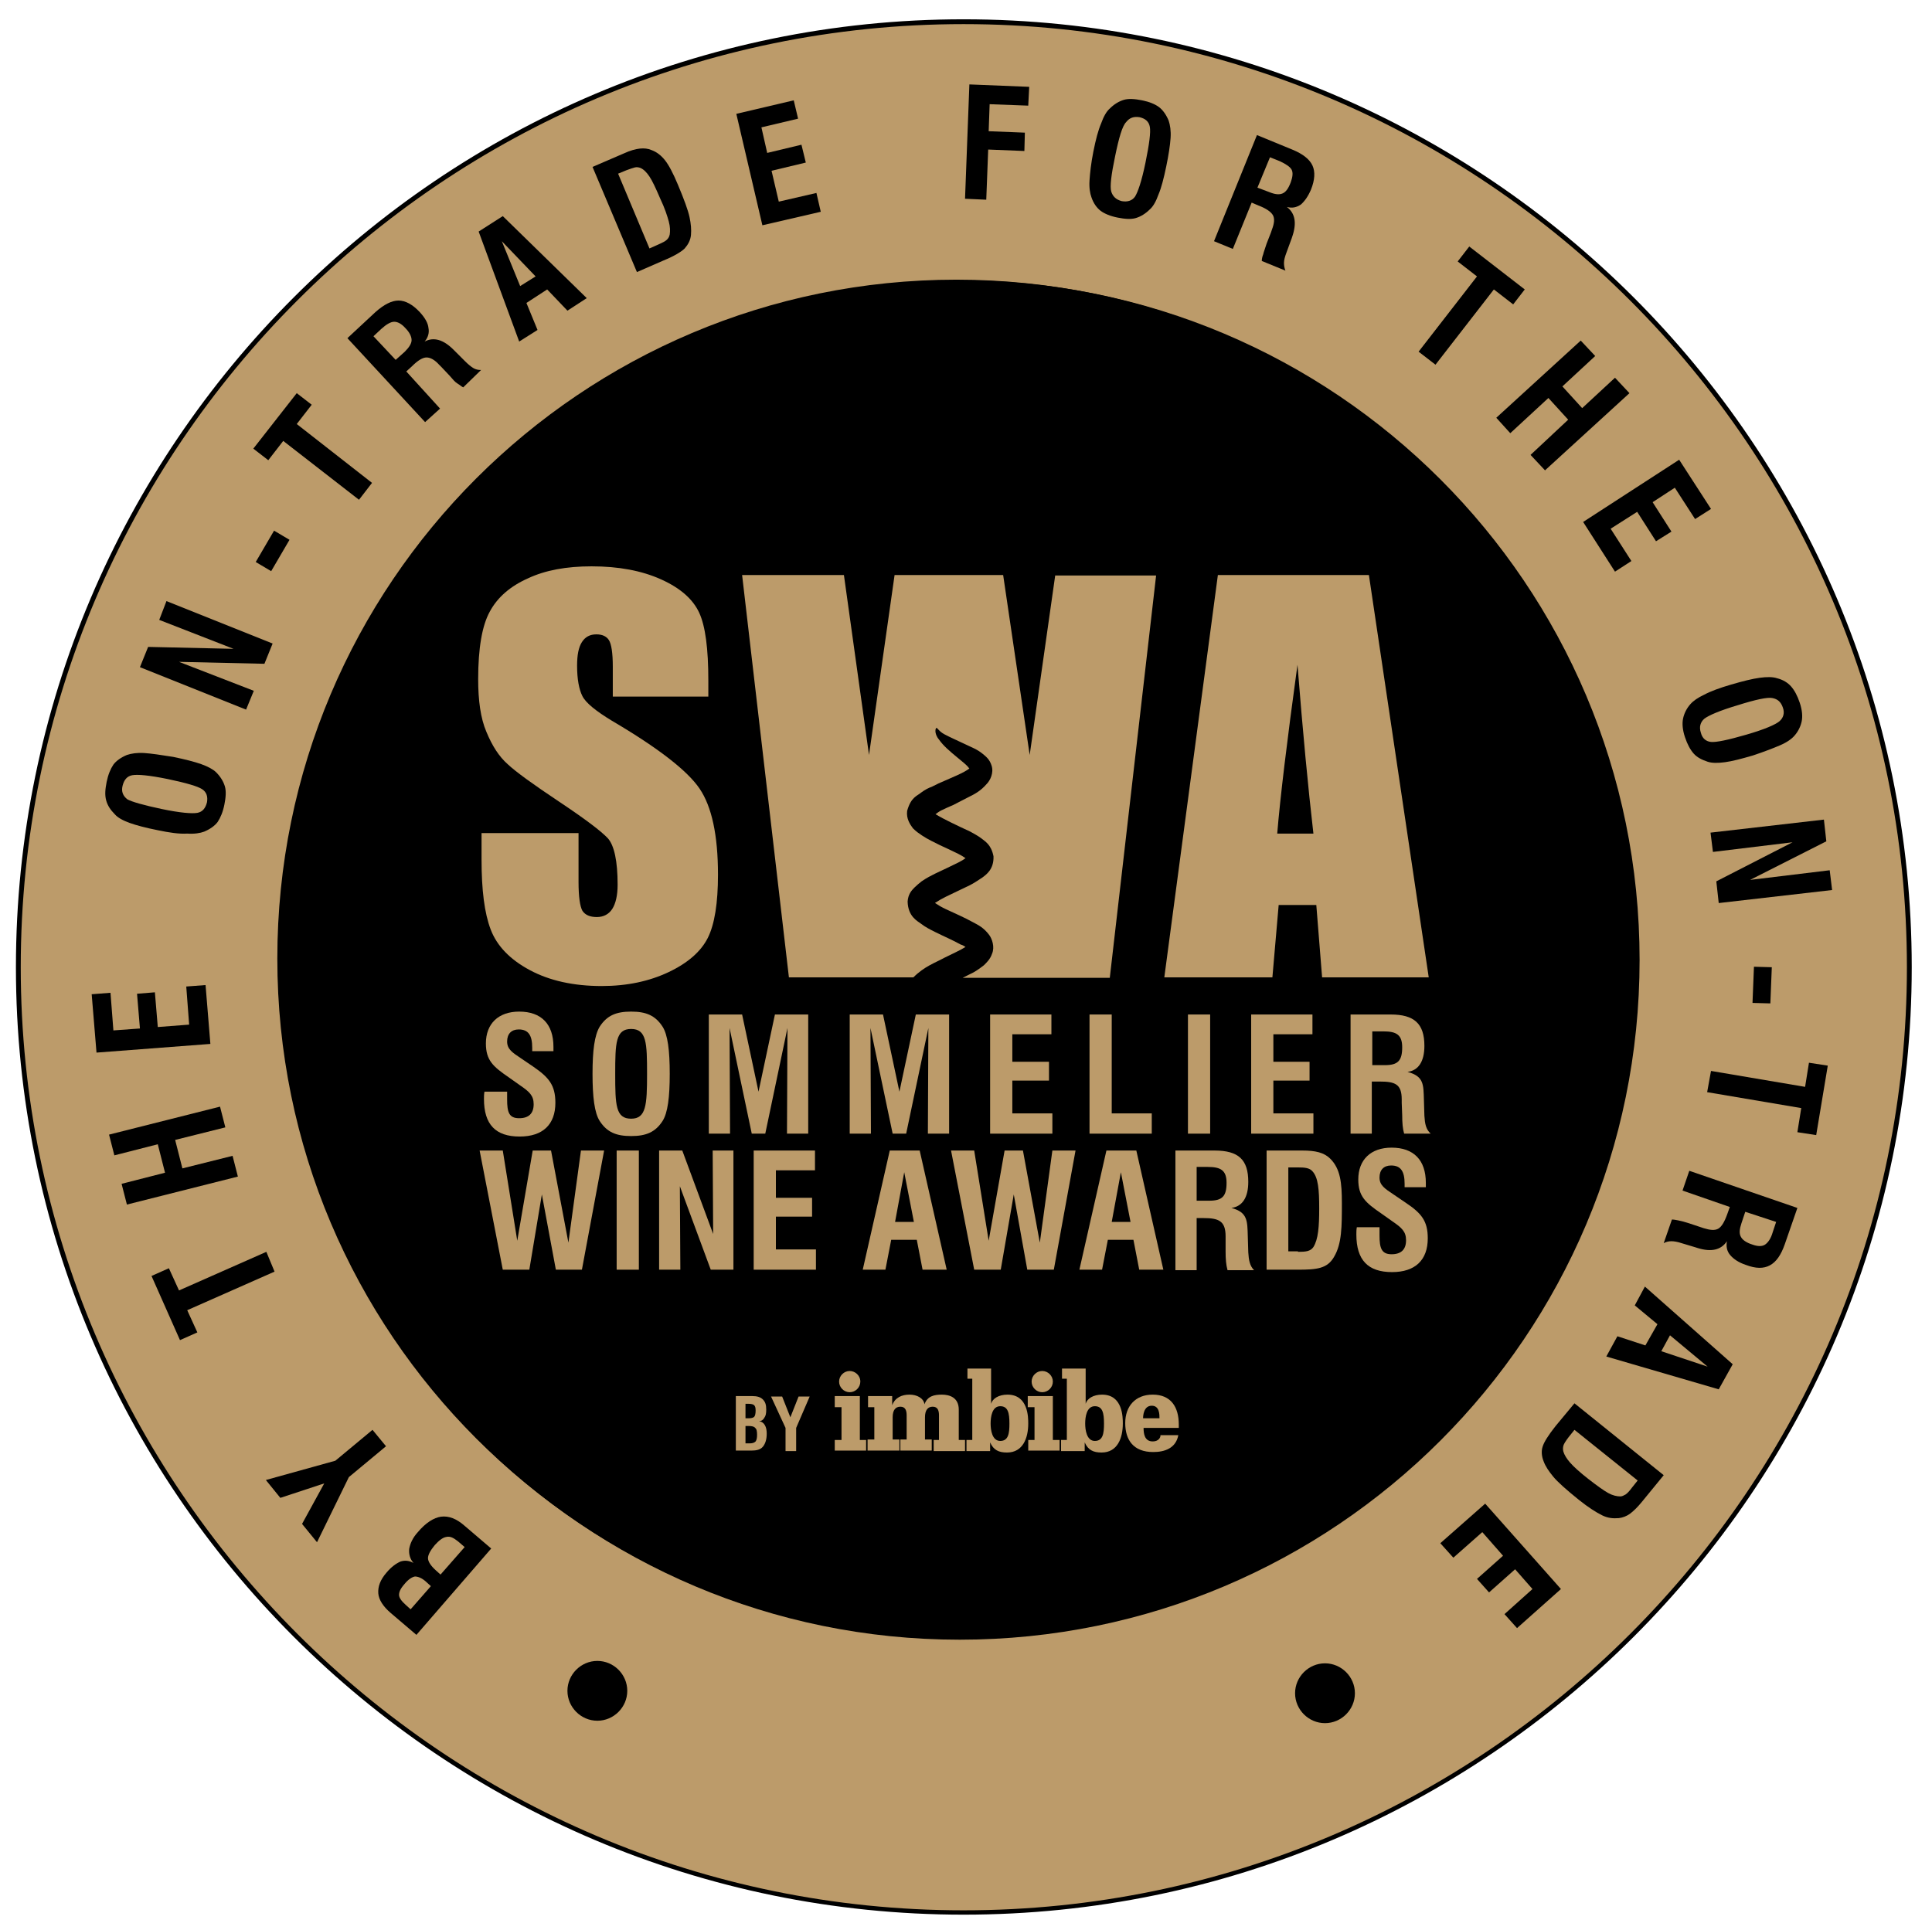 <?xml version="1.0" encoding="utf-8"?>
<!-- Generator: Adobe Illustrator 23.0.1, SVG Export Plug-In . SVG Version: 6.00 Build 0)  -->
<svg version="1.1" xmlns="http://www.w3.org/2000/svg" xmlns:xlink="http://www.w3.org/1999/xlink" x="0px" y="0px"
	 viewBox="0 0 400.4 400.1" style="enable-background:new 0 0 400.4 400.1;" xml:space="preserve">
<style type="text/css">
	.st0{fill:#BC9B6A;}
	.st1{fill:none;stroke:#000000;stroke-width:1.05;stroke-miterlimit:10;}
</style>
<g id="Layer_1">
	<g>
		<path class="st0" d="M3.8,200.5C3.8,92.3,91.5,4.5,199.7,4.5s196,87.7,196,195.9c0,108.2-87.7,196-196,196S3.8,308.7,3.8,200.5z"
			/>
		<path d="M199.7,396.9C91.4,396.9,3.3,308.8,3.3,200.5C3.3,92.2,91.4,4,199.7,4C308,4,396.2,92.2,396.2,200.5
			C396.2,308.8,308,396.9,199.7,396.9z M199.7,5C91.9,5,4.3,92.7,4.3,200.5c0,107.8,87.7,195.5,195.4,195.5
			c107.8,0,195.5-87.7,195.5-195.5C395.2,92.7,307.5,5,199.7,5z"/>
	</g>
	<path d="M339.8,199c0,77.8-63.1,140.9-140.9,140.9C121.1,339.9,58,276.8,58,199c0-77.8,63.1-140.9,140.9-140.9
		C276.7,58.1,339.8,121.2,339.8,199z"/>
	<g>
		<path d="M101.8,321l-15.5,17.9l-5.4-4.6c-1.5-1.3-2.4-2.7-2.5-4c-0.1-1.4,0.4-2.8,1.7-4.3c1-1.2,2-1.9,2.9-2.3
			c0.9-0.3,1.8-0.2,2.7,0.3c-0.7-0.8-1-1.8-0.9-2.9c0.2-1.1,0.7-2.3,1.8-3.5c1.6-1.9,3.3-3,4.8-3.2c1.6-0.2,3.2,0.4,4.9,1.9
			L101.8,321z M89.3,328.8l-1.1-1c-0.8-0.7-1.6-1-2.2-1c-0.6,0.1-1.4,0.6-2.2,1.6c-0.8,0.9-1.1,1.6-1.1,2.2c0,0.6,0.5,1.3,1.4,2.1
			l1,0.9L89.3,328.8z M96.3,320.7l-1.4-1.2c-0.9-0.7-1.6-1.1-2.4-0.9c-0.7,0.1-1.5,0.7-2.4,1.7c-0.9,1.1-1.4,2-1.4,2.7
			s0.6,1.6,1.6,2.5l1,0.9L96.3,320.7z"/>
		<path d="M80,299.8l-7.7,6.4l-6.6,13.5l-3.1-3.8l4.6-8.4l-9.1,3l-3-3.7l14.4-4l7.7-6.4L80,299.8z"/>
		<path d="M56.9,263.6l-18.1,8l2.1,4.6l-3.6,1.6l-5.9-13.3l3.6-1.6l2.1,4.6l18.1-8L56.9,263.6z"/>
		<path d="M49.3,243.9l-23,5.8l-1.1-4.3l9-2.3l-1.5-5.9l-9,2.3l-1.1-4.3l23-5.8l1.1,4.3l-10.4,2.6l1.5,5.9l10.4-2.6L49.3,243.9z"/>
		<path d="M43.6,216.4L20,218.2l-1-12.1l3.9-0.3l0.6,7.8l5.5-0.4l-0.6-7.2l3.7-0.3l0.6,7.2l6.5-0.5l-0.6-7.9l4-0.3L43.6,216.4z"/>
		<path d="M32.7,172.1c-2.5-0.5-4.4-1-5.8-1.5c-1.4-0.5-2.5-1.1-3.1-1.8c-0.9-0.9-1.5-1.8-1.8-2.9s-0.2-2.3,0.1-3.8
			c0.3-1.5,0.8-2.7,1.4-3.6c0.6-0.8,1.6-1.5,2.8-2c0.9-0.3,2.1-0.5,3.6-0.4c1.5,0.1,3.5,0.4,6,0.8c2.4,0.5,4.4,1,5.8,1.5
			c1.4,0.5,2.5,1.1,3.1,1.7c0.9,0.9,1.5,1.9,1.8,2.9c0.3,1,0.2,2.3-0.1,3.8c-0.3,1.5-0.8,2.7-1.4,3.6c-0.6,0.8-1.6,1.5-2.8,2
			c-0.8,0.3-2,0.5-3.5,0.4C37.1,172.9,35.1,172.6,32.7,172.1z M33.5,167.7c3.8,0.8,6.3,1,7.4,0.8c1.1-0.2,1.7-1,2-2.2
			c0.2-1.2-0.1-2.1-1-2.7c-0.9-0.6-3.3-1.3-7.1-2.1c-3.9-0.8-6.3-1-7.4-0.8s-1.7,1-2,2.2s0.1,2.1,1,2.8
			C27.3,166.2,29.7,166.9,33.5,167.7z"/>
		<path d="M51,147.1l-22-8.8l1.7-4.2l17.7,0.4l-15.4-6l1.5-3.9l22,8.8l-1.7,4.2l-17.7-0.4l15.5,6L51,147.1z"/>
		<path d="M56.2,118.4l-3.2-1.9l3.8-6.5l3.2,1.9L56.2,118.4z"/>
		<path d="M74.4,103.6L58.7,91.4l-3.1,4L52.5,93l9-11.5l3.1,2.4l-3.1,4l15.6,12.2L74.4,103.6z"/>
		<path d="M88.1,87.5L72,70.1l5.8-5.4c1.8-1.6,3.4-2.4,4.8-2.4c1.4,0,2.9,0.8,4.4,2.4c1,1.1,1.7,2.2,1.8,3.3c0.2,1-0.1,2-0.8,2.8
			c1.9-1,3.9-0.4,6,1.7c0.1,0.1,0.2,0.2,0.2,0.2l2.2,2.2c0.6,0.6,1.2,1.1,1.7,1.4c0.5,0.3,1,0.4,1.6,0.4L96,80.3
			c-0.4-0.2-0.7-0.5-1.2-0.8s-1-0.9-1.6-1.6l-1.7-1.8L91,75.6c-0.9-1-1.8-1.5-2.6-1.5c-0.8,0-1.8,0.6-3.1,1.9l-1.1,1l7,7.7
			L88.1,87.5z M82,74.6l1.9-1.7c0.9-0.9,1.4-1.7,1.4-2.4c0-0.7-0.4-1.6-1.3-2.5c-0.8-0.9-1.6-1.3-2.3-1.3c-0.7,0-1.6,0.5-2.7,1.5
			l-1.6,1.5L82,74.6z"/>
		<path d="M107.6,70.8l-8.4-22.8l5-3.2l17.4,17l-4,2.6l-4.2-4.4l-4.3,2.8l2.3,5.6L107.6,70.8z M107.8,59.3l3.2-2l-7-7.3L107.8,59.3z
			"/>
		<path d="M132,56.4l-9.2-21.8l6.5-2.8c1.3-0.6,2.4-0.9,3.3-1c0.9-0.1,1.7,0,2.4,0.3c1.1,0.4,2,1.1,2.8,2.1c0.8,1,1.7,2.7,2.7,5.1
			c1.3,3.1,2.1,5.3,2.4,6.7c0.3,1.4,0.4,2.6,0.3,3.7c-0.1,1.1-0.6,2-1.3,2.8c-0.7,0.7-2.2,1.6-4.4,2.5L132,56.4z M134.6,51.5
			l1.8-0.8c0.9-0.4,1.5-0.7,1.8-1c0.3-0.3,0.5-0.6,0.6-1.1c0.1-0.7,0.1-1.6-0.2-2.7c-0.3-1.1-0.8-2.7-1.8-4.8
			c-0.9-2.1-1.6-3.6-2.2-4.5s-1.2-1.5-1.9-1.8c-0.3-0.1-0.7-0.2-1.1-0.1c-0.4,0.1-1,0.3-1.8,0.6l-1.7,0.7L134.6,51.5z"/>
		<path d="M158,46.7l-5.4-23.1l11.9-2.8l0.9,3.8l-7.6,1.8l1.2,5.3l7.1-1.7l0.9,3.7l-7.1,1.7l1.5,6.4l7.8-1.8l0.9,3.9L158,46.7z"/>
		<path d="M200,41.2l0.9-23.7l12.4,0.5l-0.2,3.9l-8-0.3l-0.2,5.6l7.5,0.3l-0.1,3.8l-7.5-0.3l-0.4,10.4L200,41.2z"/>
		<path d="M226.6,31.4c0.5-2.5,1-4.4,1.6-5.8c0.5-1.4,1.1-2.5,1.8-3.1c0.9-0.9,1.9-1.5,2.9-1.8c1-0.3,2.3-0.2,3.8,0.1
			c1.5,0.3,2.7,0.8,3.5,1.4c0.8,0.6,1.5,1.6,2,2.8c0.3,0.9,0.5,2.1,0.4,3.6s-0.4,3.5-0.9,5.9c-0.5,2.4-1,4.4-1.6,5.8
			c-0.5,1.4-1.1,2.5-1.8,3.1c-0.9,0.9-1.9,1.5-2.9,1.8c-1,0.3-2.3,0.2-3.8-0.1c-1.5-0.3-2.7-0.8-3.5-1.4c-0.8-0.6-1.5-1.6-1.9-2.8
			c-0.3-0.8-0.5-2-0.4-3.5S226.1,33.9,226.6,31.4z M231.1,32.4c-0.8,3.8-1.1,6.3-0.8,7.3s1,1.7,2.2,2c1.2,0.2,2.1-0.1,2.7-0.9
			c0.6-0.9,1.4-3.2,2.2-7.1c0.8-3.9,1.1-6.3,0.9-7.4c-0.2-1.1-0.9-1.7-2.1-2c-1.2-0.2-2.1,0.1-2.8,1
			C232.6,26.1,231.9,28.5,231.1,32.4z"/>
		<path d="M251.6,50l8.9-22l7.3,3c2.2,0.9,3.6,2,4.2,3.3c0.6,1.3,0.5,3-0.3,5c-0.6,1.4-1.3,2.4-2.1,3.1c-0.9,0.6-1.8,0.8-2.9,0.5
			c1.7,1.3,2.1,3.3,1.1,6.2c0,0.1-0.1,0.2-0.1,0.3l-1.1,3c-0.3,0.8-0.5,1.5-0.5,2.1c0,0.6,0.1,1.1,0.3,1.6l-4.9-2
			c0-0.4,0.1-0.9,0.3-1.4c0.1-0.5,0.4-1.2,0.7-2.2l0.9-2.3l0.2-0.6c0.5-1.3,0.6-2.3,0.2-3c-0.4-0.7-1.4-1.4-3-2l-1.4-0.6l-3.9,9.6
			L251.6,50z M260.6,38.9l2.4,0.9c1.2,0.5,2.1,0.6,2.8,0.3c0.7-0.3,1.2-1,1.7-2.3c0.4-1.1,0.5-2,0.2-2.6s-1.2-1.2-2.5-1.8l-2-0.8
			L260.6,38.9z"/>
		<path d="M294,72.9l12.1-15.6l-4-3.1l2.4-3.1L316,60l-2.4,3.1l-4-3.1l-12.1,15.6L294,72.9z"/>
		<path d="M310.1,86.6l17.5-16l3,3.2l-6.8,6.3l4.1,4.5l6.8-6.3l3,3.2l-17.5,16l-3-3.2L325,87l-4.1-4.5l-7.9,7.3L310.1,86.6z"/>
		<path d="M328.1,108.2L348,95.3l6.6,10.2l-3.3,2.1l-4.2-6.5l-4.6,3l3.9,6.1l-3.2,2l-3.9-6.1l-5.5,3.5l4.3,6.7l-3.4,2.2L328.1,108.2
			z"/>
		<path d="M358.8,141.9c2.4-0.7,4.4-1.2,5.9-1.4c1.5-0.2,2.7-0.2,3.6,0.1c1.2,0.3,2.2,0.9,2.9,1.7c0.7,0.8,1.3,1.9,1.8,3.4
			s0.6,2.8,0.4,3.8c-0.2,1-0.7,2.1-1.5,3c-0.6,0.7-1.6,1.4-3,2s-3.2,1.3-5.6,2.1c-2.4,0.7-4.3,1.2-5.8,1.4s-2.7,0.2-3.6-0.1
			c-1.2-0.4-2.2-0.9-2.9-1.7c-0.7-0.8-1.3-1.9-1.8-3.4c-0.5-1.5-0.6-2.8-0.4-3.8c0.2-1,0.7-2.1,1.5-3c0.6-0.7,1.6-1.4,2.9-2
			C354.5,143.3,356.4,142.6,358.8,141.9z M360.1,146.2c-3.7,1.1-6,2.1-6.9,2.8c-0.8,0.7-1.1,1.7-0.7,2.9c0.3,1.2,1.1,1.8,2.1,1.9
			c1.1,0.1,3.5-0.4,7.3-1.5c3.8-1.1,6.1-2.1,6.9-2.8s1.1-1.7,0.7-2.8c-0.4-1.2-1.1-1.8-2.2-2C366.3,144.5,363.9,145,360.1,146.2z"/>
		<path d="M354.5,172.6l23.5-2.7l0.5,4.5l-15.8,8l16.5-2l0.5,4.1l-23.5,2.7l-0.5-4.5l15.8-8.1l-16.5,2L354.5,172.6z"/>
		<path d="M363.5,200.4l3.7,0.1l-0.3,7.5l-3.7-0.1L363.5,200.4z"/>
		<path d="M354.6,222l19.5,3.3l0.8-5l3.9,0.6l-2.4,14.4l-3.9-0.6l0.8-5l-19.5-3.3L354.6,222z"/>
		<path d="M350.1,242.7l22.4,7.7l-2.6,7.5c-0.8,2.3-1.8,3.7-3.1,4.4s-2.9,0.7-5-0.1c-1.5-0.5-2.5-1.2-3.2-2
			c-0.7-0.8-0.9-1.8-0.7-2.9c-1.2,1.8-3.2,2.3-6.1,1.4c-0.1,0-0.2-0.1-0.3-0.1l-3-0.9c-0.9-0.3-1.6-0.4-2.1-0.4s-1.1,0.1-1.6,0.4
			l1.7-4.9c0.4,0,0.9,0.1,1.4,0.2c0.5,0.1,1.3,0.3,2.2,0.6l2.4,0.8l0.6,0.2c1.3,0.4,2.3,0.5,3,0.1c0.7-0.4,1.3-1.4,1.9-3.1l0.5-1.4
			l-9.8-3.4L350.1,242.7z M361.7,251.2l-0.8,2.4c-0.4,1.2-0.5,2.1-0.1,2.8c0.3,0.6,1.1,1.2,2.4,1.6c1.1,0.4,2,0.4,2.6,0
			c0.6-0.4,1.2-1.2,1.6-2.6l0.7-2.1L361.7,251.2z"/>
		<path d="M340.9,266.7l18.2,16.1l-2.9,5.2l-23.3-6.8l2.3-4.2l5.8,1.9l2.5-4.4l-4.7-3.9L340.9,266.7z M346.1,276.8l-1.8,3.3l9.6,3.2
			L346.1,276.8z"/>
		<path d="M326.3,290.9l18.5,14.9l-4.5,5.5c-0.9,1.1-1.7,1.9-2.5,2.5c-0.7,0.5-1.5,0.8-2.3,0.9c-1.2,0.1-2.3,0-3.5-0.6
			s-2.8-1.6-4.8-3.2c-2.6-2.1-4.4-3.7-5.3-4.8c-0.9-1.1-1.6-2.1-2-3.2c-0.4-1-0.5-2.1-0.2-3c0.3-1,1.2-2.4,2.7-4.3L326.3,290.9z
			 M326.3,296.4l-1.2,1.5c-0.6,0.8-1,1.4-1.1,1.8s-0.1,0.8,0,1.2c0.2,0.7,0.7,1.5,1.4,2.3s2,2,3.8,3.4c1.8,1.4,3.2,2.4,4.1,2.9
			c0.9,0.5,1.8,0.7,2.5,0.7c0.4,0,0.7-0.2,1.1-0.4c0.3-0.2,0.8-0.7,1.3-1.4l1.2-1.5L326.3,296.4z"/>
		<path d="M307.8,311.7l15.7,17.7l-9.1,8.1l-2.6-2.9l5.8-5.2l-3.6-4.1l-5.4,4.8l-2.5-2.8l5.4-4.8l-4.3-4.9l-6,5.3l-2.7-3
			L307.8,311.7z"/>
	</g>
	<path d="M130,350.5c0,3.4-2.8,6.2-6.2,6.2c-3.4,0-6.2-2.8-6.2-6.2c0-3.4,2.8-6.2,6.2-6.2C127.2,344.3,130,347.1,130,350.5z"/>
	<path d="M280.8,351c0,3.4-2.8,6.2-6.2,6.2c-3.4,0-6.2-2.8-6.2-6.2c0-3.4,2.8-6.2,6.2-6.2C278,344.8,280.8,347.6,280.8,351z"/>
</g>
<g id="Layer_2">
	<g>
		<path class="st1" d="M338.4,198.7c0,77.5-62.8,140.2-140.2,140.2c-77.4,0-140.2-62.8-140.2-140.2S120.7,58.5,198.2,58.5
			C275.6,58.5,338.4,121.3,338.4,198.7"/>
		<path class="st0" d="M105.1,226.3v1.6c0,2.7,0.4,3.9,2.5,3.9c2,0,3-1,3-2.9c0-1.8-0.9-2.6-2.8-3.9l-2.4-1.7
			c-3.2-2.2-4.7-3.5-4.7-7c0-4.1,2.6-6.6,6.9-6.6c4.6,0,7.1,2.6,7.1,7.3c0,0.3,0,0.6,0,0.9h-4.4v-0.7c0-2.6-0.8-3.8-2.8-3.8
			c-1.5,0-2.4,0.9-2.4,2.5c0,1.6,1.1,2.3,2.9,3.5l2.5,1.7c3.2,2.2,4.6,3.8,4.6,7.5c0,4.5-2.6,7-7.4,7c-5,0-7.4-2.5-7.4-7.8
			c0-0.5,0-0.9,0.1-1.5H105.1z"/>
		<path class="st0" d="M130.8,231.9c3.1,0,3.3-2.8,3.3-9.3c0-6.4-0.1-9.3-3.3-9.3c-3.2,0-3.3,2.9-3.3,9.3
			C127.5,229.1,127.6,231.9,130.8,231.9 M124.3,212.8c1.5-2.3,3.4-3.1,6.5-3.1c3.1,0,5,0.8,6.5,3.1c1.1,1.7,1.5,5,1.5,9.8
			c0,4.8-0.4,8.1-1.5,9.8c-1.5,2.3-3.4,3.1-6.5,3.1c-3.1,0-5-0.8-6.5-3.1c-1.1-1.7-1.5-5-1.5-9.8S123.2,214.6,124.3,212.8"/>
	</g>
	<polygon class="st0" points="146.9,210.3 153.8,210.3 157.2,226.3 160.6,210.3 167.5,210.3 167.5,235 163.1,235 163.2,213.1 
		158.6,235 155.8,235 151.2,213.1 151.3,235 146.9,235 	"/>
	<polygon class="st0" points="176.1,210.3 183,210.3 186.4,226.3 189.8,210.3 196.7,210.3 196.7,235 192.3,235 192.4,213.1 
		187.8,235 185,235 180.4,213.1 180.5,235 176.1,235 	"/>
	<polygon class="st0" points="205.2,210.3 217.9,210.3 217.9,214.4 209.8,214.4 209.8,220.1 217.4,220.1 217.4,224 209.8,224 
		209.8,230.8 218.1,230.8 218.1,235 205.2,235 	"/>
	<polygon class="st0" points="225.8,210.3 230.4,210.3 230.4,230.8 238.7,230.8 238.7,235 225.8,235 	"/>
	<rect x="246.2" y="210.3" class="st0" width="4.6" height="24.7"/>
	<polygon class="st0" points="259.3,210.3 272,210.3 272,214.4 263.9,214.4 263.9,220.1 271.4,220.1 271.4,224 263.9,224 
		263.9,230.8 272.2,230.8 272.2,235 259.3,235 	"/>
	<g>
		<path class="st0" d="M287,220.8c2.7,0,3.6-0.9,3.6-3.7c0-2.6-1.2-3.3-3.9-3.3h-2.3v7H287z M279.9,210.3h8.3c4.9,0,7,1.9,7,6.5
			c0,3.2-1.2,5.1-3.5,5.4c3.4,0.9,3.3,2.6,3.4,5.8l0.1,3.3c0.1,1.6,0.3,2.8,1.3,3.7h-5.5c-0.3-1-0.4-2.3-0.4-3.8l-0.1-2.6v-0.7
			c0-3.2-1.4-3.7-4.6-3.7h-1.6V235h-4.4V210.3z"/>
	</g>
	<polygon class="st0" points="99.4,238.5 104.2,238.5 107.2,257.2 110.4,238.5 114.2,238.5 117.8,257.6 120.4,238.5 125.2,238.5 
		120.6,263.2 115.2,263.2 112.3,247.6 109.7,263.2 104.2,263.2 	"/>
	<rect x="127.8" y="238.5" class="st0" width="4.6" height="24.7"/>
	<polygon class="st0" points="136.6,238.5 141.4,238.5 147.8,255.8 147.7,238.5 152,238.5 152,263.2 147.3,263.2 140.9,245.9 
		141,263.2 136.6,263.2 	"/>
	<polygon class="st0" points="156.2,238.5 168.9,238.5 168.9,242.6 160.8,242.6 160.8,248.3 168.3,248.3 168.3,252.2 160.8,252.2 
		160.8,259 169.1,259 169.1,263.2 156.2,263.2 	"/>
	<path class="st0" d="M189.4,253.3l-2-10.3l-1.9,10.3H189.4z M184.4,238.5h6.2l5.6,24.7h-5L190,257h-5.3l-1.2,6.2h-4.7L184.4,238.5z
		"/>
	<polygon class="st0" points="197.1,238.5 201.9,238.5 204.9,257.2 208.2,238.5 212,238.5 215.5,257.6 218.1,238.5 222.9,238.5 
		218.4,263.2 212.9,263.2 210.1,247.6 207.4,263.2 201.9,263.2 	"/>
	<path class="st0" d="M234.3,253.3l-2-10.3l-1.9,10.3H234.3z M229.3,238.5h6.2l5.6,24.7h-5l-1.2-6.2h-5.3l-1.2,6.2h-4.7L229.3,238.5
		z"/>
	<g>
		<path class="st0" d="M250.6,248.9c2.7,0,3.6-0.9,3.6-3.7c0-2.6-1.2-3.3-3.9-3.3H248v7H250.6z M243.5,238.5h8.2c5,0,7,1.9,7,6.5
			c0,3.2-1.2,5.1-3.5,5.4c3.4,0.9,3.3,2.7,3.4,5.9l0.1,3.3c0.1,1.6,0.3,2.8,1.2,3.7h-5.5c-0.3-1.1-0.4-2.3-0.4-3.8l0-2.6v-0.6
			c0-3.2-1.4-3.8-4.6-3.8H248v10.8h-4.4V238.5z"/>
		<path class="st0" d="M269,259.5c1.6,0,2.6-0.1,3.2-1c1-1.6,1.2-4.2,1.2-8c0-3.9-0.2-6.4-1.4-7.7c-0.6-0.7-1.6-0.8-3-0.8h-2v17.4
			H269z M262.5,238.5h7.4c2.7,0,4.5,0.4,5.8,1.7c2.1,2.1,2.4,5,2.4,9.2c0,4.8,0,8.4-1.6,11.1c-1.4,2.5-3.6,2.7-7.6,2.7h-6.4V238.5z"
			/>
		<path class="st0" d="M285.9,254.5v1.6c0,2.6,0.4,3.9,2.5,3.9c2,0,3-1,3-2.9c0-1.8-0.9-2.6-2.8-3.9l-2.4-1.7
			c-3.2-2.2-4.7-3.5-4.7-7c0-4.1,2.6-6.6,6.9-6.6c4.6,0,7.1,2.6,7.1,7.3c0,0.3,0,0.6,0,0.9h-4.4v-0.7c0-2.6-0.8-3.8-2.8-3.8
			c-1.5,0-2.4,0.9-2.4,2.5c0,1.6,1.1,2.3,2.9,3.5l2.5,1.7c3.3,2.2,4.6,3.8,4.6,7.4c0,4.5-2.6,7-7.4,7c-5,0-7.4-2.5-7.4-7.8
			c0-0.5,0-1,0.1-1.5H285.9z"/>
		<path class="st0" d="M147.2,144.4H127v-6.2c0-2.9-0.3-4.7-0.8-5.5c-0.5-0.8-1.4-1.2-2.6-1.2c-1.3,0-2.3,0.5-3,1.6
			c-0.7,1.1-1,2.7-1,4.9c0,2.8,0.4,4.9,1.1,6.3c0.7,1.4,2.8,3.1,6.1,5.1c9.7,5.7,15.7,10.4,18.2,14.1c2.5,3.7,3.8,9.6,3.8,17.8
			c0,5.9-0.7,10.3-2.1,13.1c-1.4,2.8-4.1,5.2-8.1,7.1c-4,1.9-8.6,2.9-13.9,2.9c-5.8,0-10.8-1.1-14.9-3.3c-4.1-2.2-6.8-5-8.1-8.4
			c-1.3-3.4-1.9-8.2-1.9-14.5v-5.5h20.1v10.1c0,3.1,0.3,5.1,0.8,6c0.6,0.9,1.6,1.3,3,1.3c1.4,0,2.5-0.6,3.2-1.7
			c0.7-1.1,1.1-2.8,1.1-5c0-4.9-0.7-8.1-2-9.6c-1.4-1.5-4.7-4-10.1-7.6c-5.4-3.6-9-6.2-10.7-7.8c-1.8-1.6-3.2-3.8-4.4-6.7
			c-1.2-2.8-1.7-6.5-1.7-10.9c0-6.4,0.8-11.1,2.4-14c1.6-3,4.3-5.3,7.9-6.9c3.6-1.7,8-2.5,13.2-2.5c5.6,0,10.4,0.9,14.4,2.7
			c4,1.8,6.6,4.1,7.9,6.9c1.3,2.8,1.9,7.5,1.9,14.1V144.4z"/>
		<path class="st0" d="M272.2,172.8c-1.1-9.5-2.2-21.1-3.3-35c-2.2,16-3.6,27.7-4.2,35H272.2z M283.7,119.2l12.4,83.4H274l-1.2-15
			H265l-1.3,15h-22.4l11.1-83.4H283.7z"/>
		<path class="st0" d="M218.7,119.2l-5.3,37.3l-5.5-37.3h-22.5l-5.3,37.3l-5.2-37.3h-21.1l9.7,83.4h25.8c2.3-2.3,4.5-3,6.3-4
			c1.6-0.8,3.4-1.6,4.5-2.3c-0.3-0.2-0.6-0.4-1-0.5c-1.6-0.9-3.5-1.7-5.3-2.6c-1-0.5-2-1-2.9-1.7c-0.8-0.6-2.7-1.5-2.8-4.6
			c0.1-1.5,0.8-2.3,1.4-2.9c0.5-0.5,1-0.9,1.5-1.3c1-0.7,2-1.2,2.8-1.6c1.7-0.8,3.4-1.6,4.8-2.3c0.6-0.3,1.1-0.6,1.5-0.9
			c-0.4-0.3-0.9-0.6-1.5-0.9c-1.2-0.6-2.5-1.2-3.8-1.8c-1.2-0.6-2.5-1.2-3.7-2c-0.6-0.4-1.2-0.8-1.9-1.5c-0.6-0.8-1.4-2-1.2-3.6
			c0.8-2.9,2.1-3.1,2.9-3.8c0.8-0.6,1.6-1,2.2-1.2c1.2-0.6,1.8-0.9,2.1-1c2-0.9,4.6-1.9,5.7-2.8c0,0-0.1-0.1-0.1-0.1
			c-0.5-0.7-1.5-1.4-2.3-2.1c-1.7-1.4-3-2.5-3.9-3.8c-1.1-1.3-0.7-2.5-0.5-2.4c0.2,0,0.5,0.7,1.6,1.3c1.1,0.6,2.5,1.2,4.6,2.2
			c1,0.5,2.2,0.9,3.4,1.9c0.6,0.5,1.4,1.1,1.8,2.4c0.5,1.5-0.3,3.1-1,3.8c-1.3,1.5-2.5,2.1-3.7,2.7c-1.2,0.6-2.3,1.2-3.3,1.7
			c-0.2,0.1-1,0.4-2,0.9c-0.5,0.2-1,0.5-1.5,0.9c0,0-0.1,0-0.1,0.1c0.1,0,0.1,0.1,0.2,0.1c0.8,0.5,1.8,1,3,1.6
			c1.2,0.6,2.5,1.2,4,1.9c0.7,0.4,1.5,0.8,2.3,1.4c0.7,0.6,2,1.2,2.5,3.7c0.1,2.7-1.5,3.8-2.3,4.4c-0.9,0.6-1.8,1.2-2.6,1.6
			c-1.7,0.8-3.3,1.6-5,2.4c-0.8,0.4-1.5,0.8-2.1,1.2c0,0-0.1,0-0.1,0.1c0,0,0,0,0,0c0.6,0.4,1.4,0.9,2.3,1.3
			c1.7,0.8,3.6,1.6,5.6,2.7c0.9,0.5,2.1,1,3.3,2.6c0.6,0.8,1.2,2.5,0.6,3.9c-0.4,1.2-1.2,1.9-1.7,2.4c-2.2,1.7-2.5,1.6-4.4,2.6h30.5
			l9.6-83.4H218.7z"/>
	</g>
	<polygon class="st0" points="174.4,298.5 173,298.5 173,300.7 179.5,300.7 179.5,298.5 178.2,298.5 178.2,289.4 173,289.4 
		173,291.7 174.4,291.7 	"/>
	<polygon class="st0" points="214.4,298.5 213.1,298.5 213.1,300.7 219.6,300.7 219.6,298.5 218.2,298.5 218.2,289.4 213,289.4 
		213,291.7 214.4,291.7 	"/>
	<g>
		<path class="st0" d="M194.8,298.5h-1.3v2.3h6.5v-2.3h-1.3v-6.3c0-2.5-1.9-3.1-3.5-3.1c-1.6,0-3,0.3-3.6,2h0c-0.2-1.3-1.6-2-3.1-2
			c-1.6,0-3,0.6-3.6,2.2h0v-1.9h-5v2.3h1.3v6.7h-1.4v2.3h6.6v-2.3H185v-4.6c0-1.5,0.6-2.2,1.6-2.2c1.1,0,1.3,0.9,1.3,1.8v5h-1.3v2.3
			h6.5v-2.3h-1.4v-4.6c0-1.5,0.6-2.2,1.6-2.2c1.1,0,1.3,0.9,1.3,1.8V298.5z"/>
		<path class="st0" d="M178.3,286.4c0,1.2-1,2.2-2.2,2.2c-1.2,0-2.2-1-2.2-2.2c0-1.2,1-2.2,2.2-2.2
			C177.2,284.2,178.3,285.1,178.3,286.4"/>
		<path class="st0" d="M218.2,286.4c0,1.2-1,2.2-2.2,2.2c-1.2,0-2.2-1-2.2-2.2s1-2.2,2.2-2.2C217.2,284.2,218.2,285.2,218.2,286.4"
			/>
		<path class="st0" d="M240.5,297.6c0,0.4-0.4,1.2-1.6,1.2c-1.7,0-1.9-1.6-1.9-2.8h7.3c0-0.2,0-0.4,0-0.7c0-3.6-1.6-6.2-5.4-6.2
			c-3.6,0-5.7,2.4-5.7,5.9c0,3.5,1.7,6,5.8,6c2.4,0,4.7-0.8,5.2-3.5H240.5z M236.9,294c0-0.5,0.1-2.6,1.8-2.6c1.6,0,1.6,1.8,1.6,2.6
			H236.9z"/>
		<path class="st0" d="M205.3,295.1c0-1.4,0.3-3.6,2-3.6c1.6,0,1.9,1.4,1.9,3.6c0,2-0.2,3.6-1.9,3.6
			C205.6,298.7,205.3,296.4,205.3,295.1 M201.6,298.5h-1.3v2.3h4.9v-1.8h0c0.7,1.6,1.8,2.1,3.5,2.1c3.3,0,4.4-3,4.4-6
			c0-1.3,0-6-4.3-6c-1.8,0-3.1,0.8-3.4,1.9h0v-7.3h-3.9h-1l0,2.1l1,0V298.5z"/>
		<path class="st0" d="M224.9,295.1c0-1.4,0.3-3.6,2-3.6c1.6,0,1.9,1.4,1.9,3.6c0,2-0.2,3.6-1.9,3.6
			C225.2,298.7,224.9,296.4,224.9,295.1 M221.2,298.5h-1.3v2.3h4.9v-1.8h0c0.7,1.6,1.8,2.1,3.5,2.1c3.3,0,4.4-3,4.4-6
			c0-1.3,0-6-4.3-6c-1.8,0-3.1,0.8-3.4,1.9h0v-7.3h-3.9h-1l0,2.1l1,0V298.5z"/>
	</g>
	<g>
		<path class="st0" d="M152.5,300.8v-11.4h3.4c1,0,1.7,0.2,2.2,0.7c0.5,0.5,0.7,1.1,0.7,2.1c0,0.8-0.1,1.3-0.4,1.7
			c-0.2,0.4-0.6,0.7-1.1,0.7c0.5,0.1,0.9,0.3,1.2,0.8c0.3,0.5,0.4,1.1,0.4,1.8c0,1.2-0.3,2.1-0.8,2.7c-0.5,0.6-1.3,0.8-2.4,0.8
			H152.5z M154.5,294h0.7c0.5,0,0.9-0.1,1.1-0.3c0.2-0.2,0.3-0.7,0.3-1.3c0-0.6-0.1-0.9-0.3-1.1s-0.6-0.3-1.2-0.3h-0.6V294z
			 M154.5,299.2h0.9c0.5,0,0.9-0.1,1.2-0.4c0.2-0.3,0.3-0.7,0.3-1.4c0-0.7-0.1-1.2-0.4-1.4c-0.2-0.3-0.7-0.4-1.4-0.4h-0.6V299.2z"/>
		<path class="st0" d="M162.8,300.8V296l-3-6.5h2.3l1.7,4.3l1.7-4.3h2.3L165,296v4.8H162.8z"/>
	</g>
</g>
</svg>
